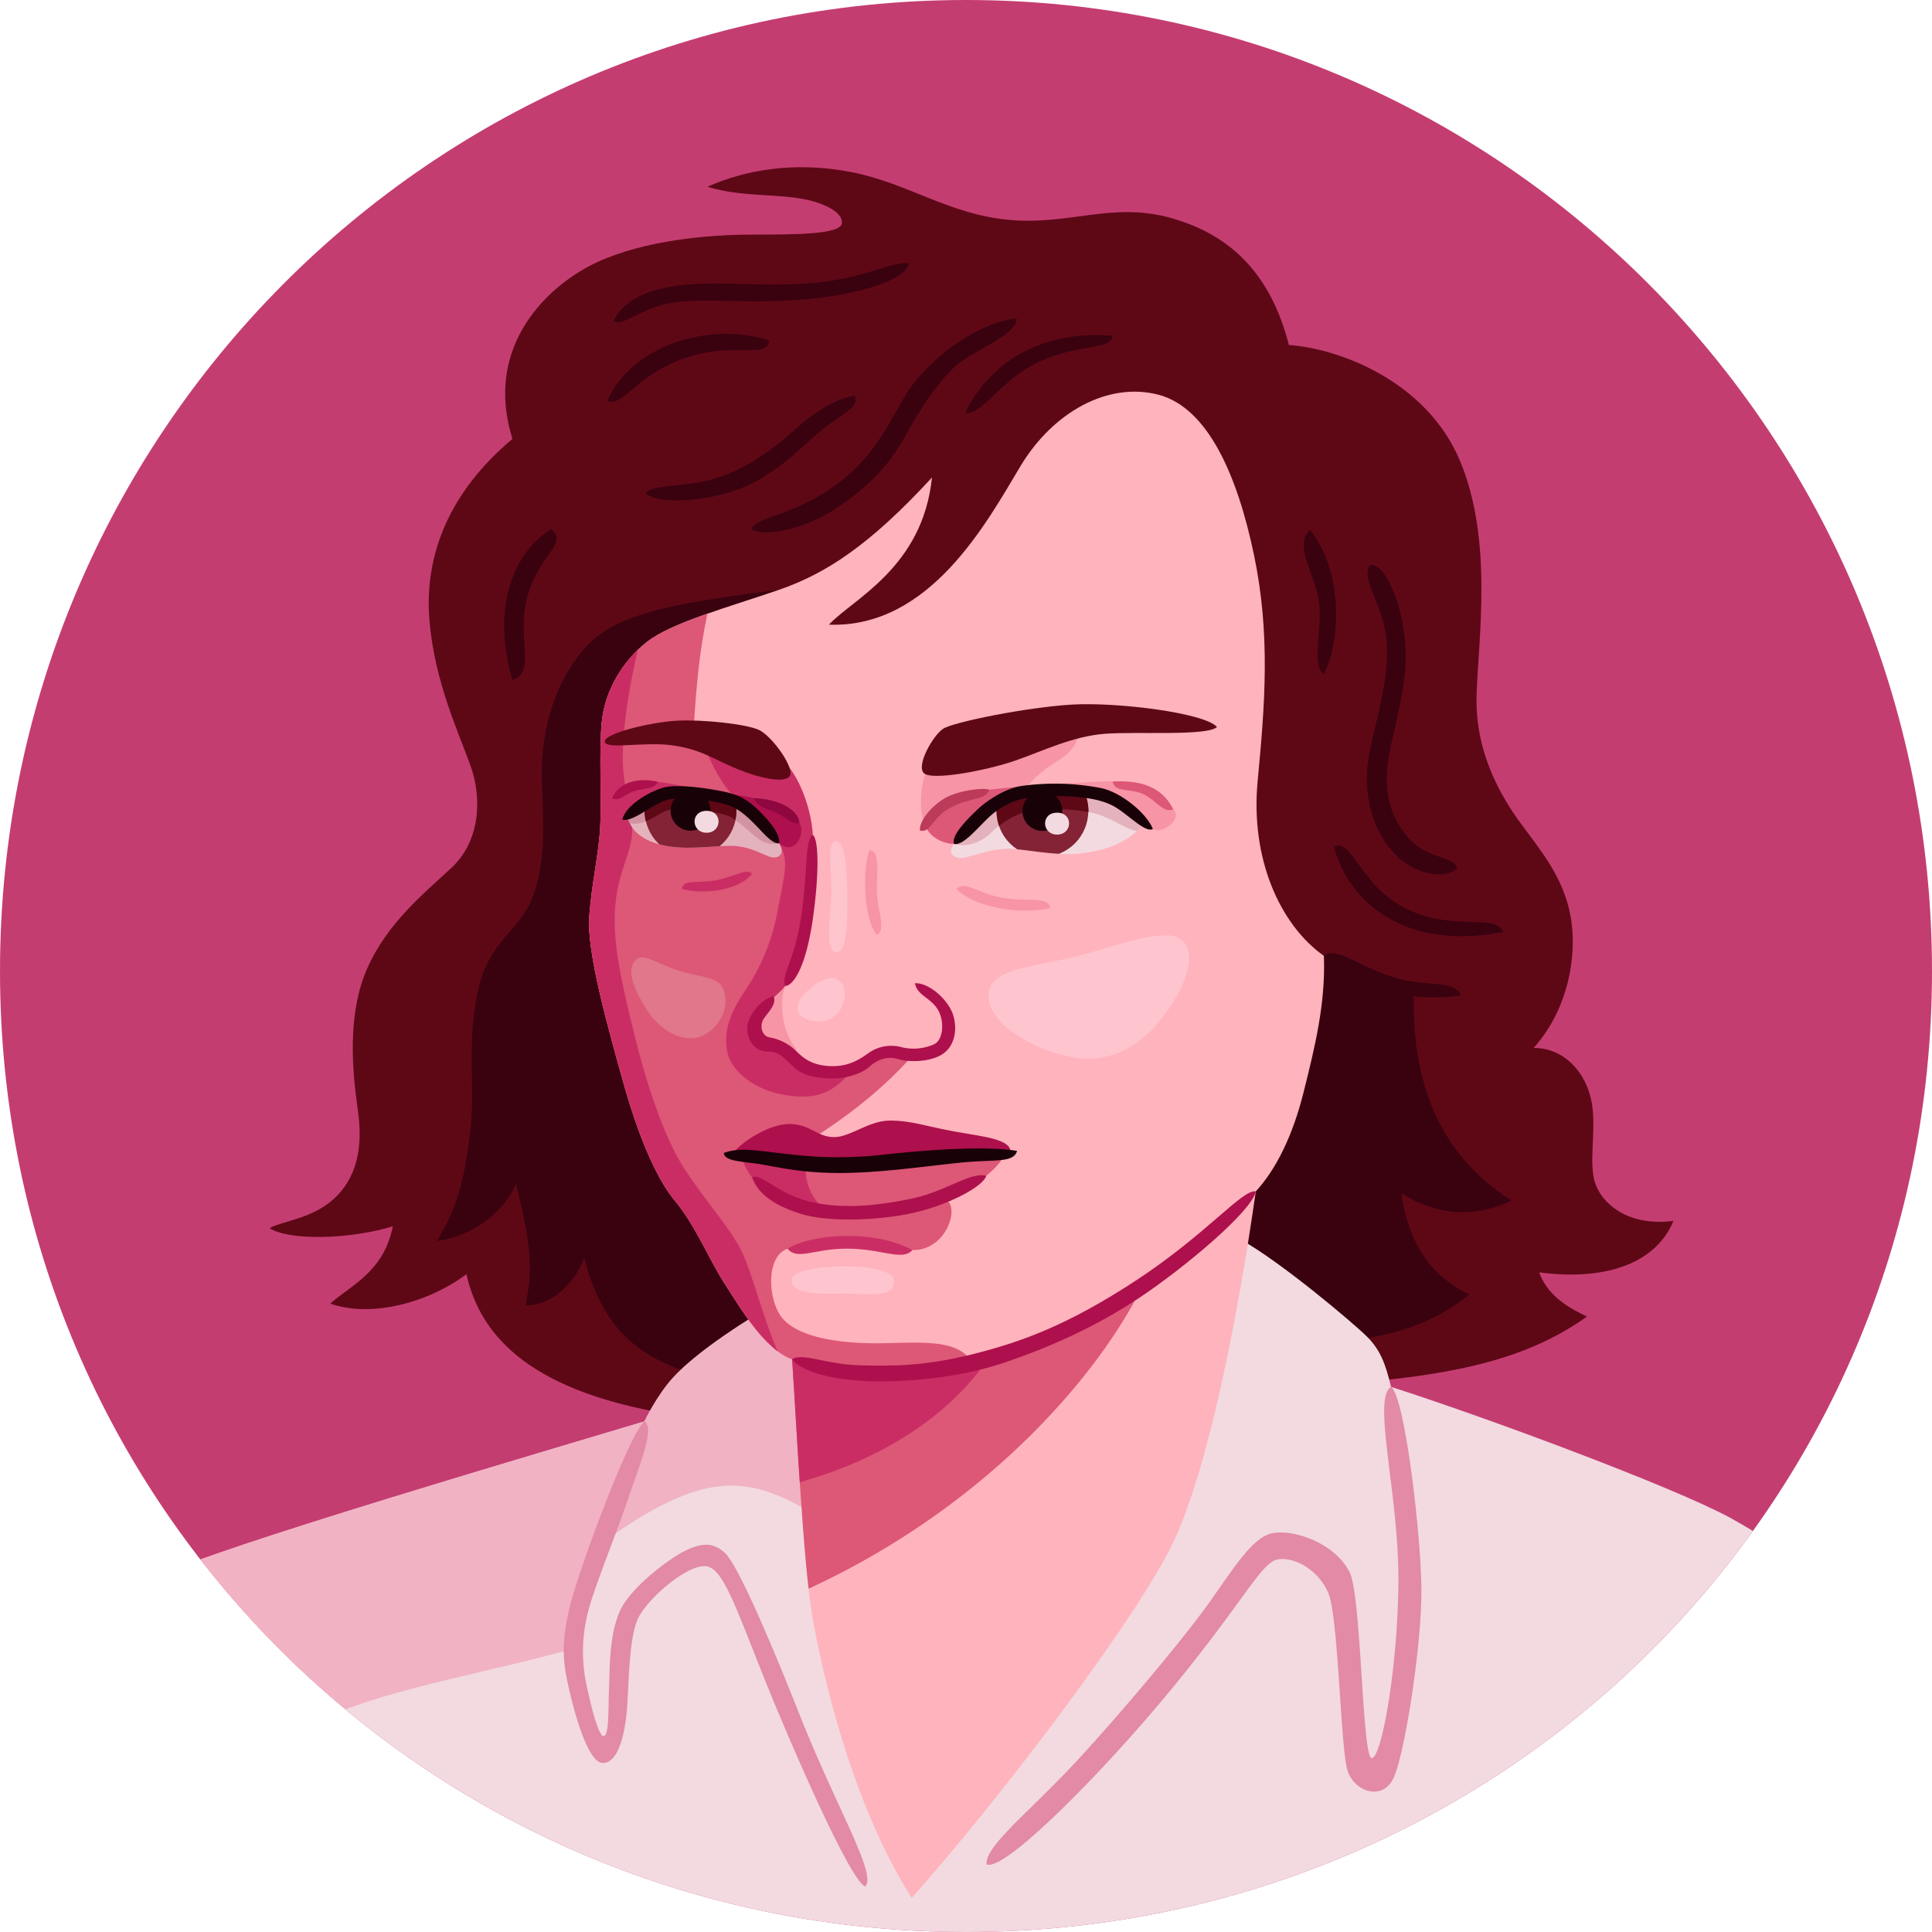 <svg id="Layer_4" data-name="Layer 4" xmlns="http://www.w3.org/2000/svg" viewBox="0 0 700 700"><defs><style>.cls-2{fill:#f2dae0}.cls-3{fill:#ffb3bc}.cls-4{fill:#e4b2bc}.cls-7{fill:#5e0816}.cls-8{fill:#3a010f}.cls-12{fill:#dd5777}.cls-13{fill:#ca2d64}.cls-14{fill:#f794a5}.cls-15{fill:#ad104c}.cls-18{fill:#842335}.cls-19{fill:#190108}.cls-24{fill:#ffc5cf}.cls-25{fill:#e28aa6}</style><clipPath id="clip-path"><path d="M700 351.84C700 546.16 543.3 700 350 700S0 546.16 0 351.84 156.7 0 350 0s350 157.53 350 351.84z" fill="none"/></clipPath><clipPath id="clip-path-2"><path class="cls-2" d="M279.5 473c-17.77 10.56-29.5 19.5-35.5 26s-10.5 16-10.5 16c-31.5 9.5-158 46.5-175.5 56s-37 32.67-51 57.33C57 689.67 200 759 351 759s273-51 332-157c-14-25-36-41-56-52s-88.5-36.5-123-47.5c-2-8.5-4-13.5-8.67-18.17s-31-27-46-35.33S298 462 279.5 473z"/></clipPath><clipPath id="clip-path-3"><path class="cls-3" d="M419.67 143c-18-4.67-38 6-50 26s-32.67 58.67-69.34 57.33c8.67-9.33 34-20.66 37.34-53.33-22.67 24.67-38.59 34.88-55.34 40.67C264 220 243.5 225.5 234.5 232.5S219 250.5 218 262s0 26.5-.5 37-3 20-4 33 7 41 12 59 11.5 35 19 44 12.5 21.5 18 30 14.5 24 24.5 27.5c1.5 22 4 73.83 7.33 93.17s14 67.33 36 102C363 651 412.33 585.67 425 559s23.33-80.67 30-127.33c7.33-8 13.33-20 17.33-36s8-32 7.34-49.34C463.67 335 453 311 455.67 283s4.66-53.33-1.34-82-16.66-53.33-34.66-58z"/></clipPath><clipPath id="clip-path-4"><path class="cls-4" d="M282.28 305.53c2.44 3.76-.24 6.17-3.8 4.75s-7.36-3.57-12.82-3.8-15 1.42-23 .23-14-4.75-15.2-10.68c5.46-5 11.87-8.55 16.62-8.79s19 1.19 23.52 3.32 12.07 10.93 14.68 14.97z"/></clipPath><clipPath id="clip-path-5"><path class="cls-2" d="M345.72 305.79c-2.85 3.13-.07 5.94 4.14 4.89s9.32-3 14.89-3.16 17.75 2.86 27.22 1.65 16.85-3.91 22.57-10.83c-4.82-5.11-9.63-8.87-16.55-10.68s-21.81-3.61-32.34.91-15.34 12.18-19.93 17.22z"/></clipPath></defs><g clip-path="url(#clip-path)"><path d="M700 351.84C700 546.16 543.3 700 350 700S0 546.16 0 351.84 156.7 0 350 0s350 157.53 350 351.84z" fill="#c43d71"/><path class="cls-7" d="M467 125c-6.67-26-21.33-40-42.67-46s-36.66 2.67-58.66.67S329 66.33 308.33 62.33s-38.66-.66-52 5.34c10.67 3.33 22 2.66 32 4S305.67 77 305 81s-17.33 4-32.67 4-38.66 2-56 10-41.33 30-30.66 64c-25.34 21.33-32 45.33-30 66.67s10 38.66 14.66 51.33 3.34 28-6.66 37.33-23.34 20-30.67 36.67-5.33 37.33-3.33 51.33-.67 24.67-8.67 32-18.67 8-23.33 10.67c7.33 4.67 29.33 4 44.66-.67-3.33 16.67-15.33 21.34-22.66 28 15.33 5.34 36-.66 49.33-10.66 5.33 24 25.33 42.66 73.33 50.66S449 504.33 491 501s65.33-10.67 84-24c-8.67-4-14.67-8.67-17.33-16 25.33 3.33 42.66-4 48.66-18.67-14.66 2-24.66-4.66-28-12.66s.67-21.34-2-32-10.66-18-20.66-18c12.66-14 16-34 13.33-48s-10.67-23.34-18-33.34-16.67-26-16-46.66 6-56-6-84.67-43.33-40.67-62-42z"/><path class="cls-8" d="M282.33 213.67c-32.8 4.41-58 7.33-70 20.66s-16.66 32-16 49.34 1.34 28.66-3.33 41.33-16 15.33-20 34.67-.67 34.66-2.67 50.66-4 26-12 39.34c12.67-2 23.34-9.34 28.67-20.67 4.67 19.33 6.67 30 3.33 44 8.67 0 17.34-6.67 21.34-17.33 6 23.33 17.33 36.66 44 43.33S461 489 485 486.33s36.67-8.66 47.33-17.33c-14-6.67-22-18.67-24.66-36.67 14 8.67 27.33 8.67 40 2.67-25.34-16-36.67-42-35.34-76.67-12.66-2.66-20.66-7.33-32.66-12S414.67 333.5 372 309s-62-40-77-62 4.67-35.67-12.67-33.33z"/><path class="cls-2" d="M279.5 473c-17.77 10.56-29.5 19.5-35.5 26s-10.5 16-10.5 16c-31.5 9.5-158 46.5-175.5 56s-37 32.67-51 57.33C57 689.67 200 759 351 759s273-51 332-157c-14-25-36-41-56-52s-88.5-36.5-123-47.5c-2-8.5-4-13.5-8.67-18.17s-31-27-46-35.33S298 462 279.5 473z"/><g clip-path="url(#clip-path-2)"><path d="M293 547.5c-22.49-13-38.5-15-75.5 12-7 16-11.5 28.5-10.5 38-28 8-64.5 14-88.5 24.5S47 692 47 692l-67-70s37-47 67-66 189-86 221-92.5 41.5 28 41.5 49.5 0 44-16.5 34.5z" fill="#f1b2c3"/></g><path class="cls-3" d="M419.67 143c-18-4.67-38 6-50 26s-32.67 58.67-69.34 57.33c8.67-9.33 34-20.66 37.34-53.33-22.67 24.67-38.59 34.88-55.34 40.67C264 220 243.5 225.5 234.5 232.5S219 250.5 218 262s0 26.5-.5 37-3 20-4 33 7 41 12 59 11.5 35 19 44 12.5 21.5 18 30 14.5 24 24.5 27.5c1.5 22 4 73.83 7.33 93.17s14 67.33 36 102C363 651 412.33 585.67 425 559s23.33-80.67 30-127.33c7.33-8 13.33-20 17.33-36s8-32 7.34-49.34C463.67 335 453 311 455.67 283s4.66-53.33-1.34-82-16.66-53.33-34.66-58z"/><g clip-path="url(#clip-path-3)"><path class="cls-12" d="M259.67 208.67c-5.34 19.33-7 33.5-8.34 55.33 11 2.67 25.34 10.67 31.34 26s6.33 25.33 4.66 37-6.33 25-11 32.33-9 15.67-5.33 21 19 9.67 28.33 8a46.16 46.16 0 0 0 17.67-6.66c4-2.34 8-1 14.33 0-14 16-29.85 26.57-44 35.33-7 4.33-4.58 11.25-1.33 16s11.33 5.92 22 6.25 26.85-3.07 32-4.5c9-2.5 4.83 18.42-9.42 18.17-7.6-.14-14.91-3.25-22.58-2.92s-17.1.39-22.67 2.42c-8 2.91-7 18.25-2.33 24.58s16.66 9.33 31.67 9.67 31.66-2.67 37.33 6.66c14.67-5 37.5-11.33 62.25-28.08C399 497 356 549.5 283 580S163 468 158.5 372s25.33-180.67 101.17-163.33z"/><path class="cls-13" d="M357.5 493c-14.75 21.25-42.25 39.5-81.25 47.25S261.11 484.11 287 492.5c17.75 5.75 46.25 5.5 70.5.5z"/><path class="cls-13" d="M234.33 222.33c-6.33 24-8.33 38.67-8.66 50.34s2.66 18 3.33 26.66-4.67 14.67-6 28 2 27.67 6.5 46.17 11 38.5 18.5 50 15 19.5 20 28.5 9.5 31.5 17.5 45-20 12.5-49.5-21-40.5-68.5-45-138.5 3.17-103.33 43.33-115.17z"/><path class="cls-13" d="M250.88 285.5c-4.47-.74-8.32-1.81-12.54-2.22s-14.28 2.32-16.62 6-1.56 8.65 3.8 7.68 31.36-10.46 25.36-11.46z"/><path class="cls-14" d="M284.5 357.25c-2.43 6.17-.83 16.58 3.25 21.75s-3.58 13.83-10.42 9.67-15.16-10.5-10-21 21.34-21 17.17-10.42z"/><path class="cls-13" d="M285.5 277.5c5 6.08 8.5 16.5 9 25s-.5 22.25-2.5 32.75-5 19-7.5 22-4.75 4.5-7.5 7-5.75 6.25-4.75 9.5 4.75 4.5 8.75 4.75 6.75 3.75 8.75 5.5 9.25 5.75 19.75 2.5c-7.25 10-14.25 12-25 10.25s-19.5-8.25-21-15.75 1.25-14.25 6.25-21.75a75.83 75.83 0 0 0 12-29.25c2.5-13 3.5-16.75 2-21.25s-9.5-14-15.5-18.25-10.5-13.75-13-20 21.25-4 30.25 7z"/><path class="cls-15" d="M289.64 298.16c2.37 3.45-1.41 12.23-7.36 7.37s-28.78-18.36-22.95-18 9.87.61 13.69 1.64 14.1 5.33 16.62 8.99z"/><path class="cls-14" d="M336.47 277.59c-3.86 7.39-3.31 18.65-.9 22.26a13.64 13.64 0 0 0 10.15 5.94c3.39.07 17.83-7.45 22-14.67a43.82 43.82 0 0 1 15.34-15.34c5.11-3 7.82-7.22 7.82-10.83s-50.8 5.72-54.41 12.64z"/><path class="cls-12" d="M377.53 284.35c-7.64.82-12.71.91-19.1 1.81s-13.39 2.71-16.77 5.19-7.22 5.94-6.09 8.5 4.74 5.71 10.15 5.94 38.13-22.11 31.81-21.44z"/><path class="cls-14" d="M417.7 300.37c3.67 2.07 10.83-3.83 7.37-7.14s-7.68-7.22-12.49-8.12-6.92-1.81-9.47-2-14.44.6-25.58 1.2c-10 .55 3.46 11.29 14.59 11.29s19.56 1.4 25.58 4.77z"/></g><path class="cls-4" d="M282.28 305.53c2.44 3.76-.24 6.17-3.8 4.75s-7.36-3.57-12.82-3.8-15 1.42-23 .23-14-4.75-15.2-10.68c5.46-5 11.87-8.55 16.62-8.79s19 1.19 23.52 3.32 12.07 10.93 14.68 14.97z"/><g clip-path="url(#clip-path-4)"><path d="M225.52 297c2.68 1.81 5 1.85 8.65.52s5.66-4 10.33-4.33 17.17.83 20.83 3.16 7.5 6.34 9.84 7.84a9 9 0 0 0 7.11 1.36c2.55-.53 1.72-12.86-8.28-17.7s-19.33-6.66-32.67-4.66S222 294.62 225.52 297z" fill="#d193a1"/><circle class="cls-18" cx="250.2" cy="293.74" r="16.63"/><path class="cls-7" d="M263.6 283.92c-6.59-1.72-13.58-2.06-22.27-.75a30 30 0 0 0-4.81 1.13 16.49 16.49 0 0 0-3 9.44 17.12 17.12 0 0 0 .45 3.81l.15-.05c3.66-1.33 5.66-4 10.33-4.33s17.17.83 20.83 3.16c.39.25.77.51 1.16.79a17.07 17.07 0 0 0 .34-3.38 16.53 16.53 0 0 0-3.18-9.82z"/><circle class="cls-19" cx="250.2" cy="293.74" r="7.23"/></g><path class="cls-7" d="M286.08 281.3c2.19-2.74-6.41-14.72-11.16-16.86s-20.19-3.8-29.45-3.33-26.6 4.52-26.36 7.6 14.72-.23 25.17 1.43 14.25 5 23 8.55 16.9 4.99 18.8 2.61z"/><path d="M289.64 298.16c0-3.56-5.46-8.55-16.62-9 1.42 3.32 5.46 4 8.55 5.46s5.94 4.49 8.07 3.54z" fill="#8e073e"/><path class="cls-15" d="M238.34 283.28c-6.17-1.58-14.09-.32-16.62 6 3.17 1.11 4-1.27 7.76-2.54s7.6-.61 8.86-3.46z"/><path class="cls-13" d="M247.05 322.07c8.12 2.26 20.95.43 25.49-5.54-2.21-2.06-6.33 1.11-13 2.38s-12.01-.48-12.49 3.16z"/><path class="cls-15" d="M294.5 302.5c2.25 1.75 2.25 14.75 0 30.5s-6.5 24-10 24.25c-1.5-4.5 3.25-8.5 5.75-25s1.25-28 4.25-29.75zM280.25 361c-3.75.5-9.77 6.91-9.5 12 .25 4.75 3.25 8 7.5 8s6.25 2.75 9.5 5.75 7.5 3.75 13 4 11.5-1.75 14.25-4.25 6.25-4 10.5-2.75 12 1 16.25-2 5.25-9 3.5-14.25-8.58-11.5-13.75-11.25c.75 4.25 5.25 5.08 8 9.08s2.5 11.25-1 13a18.25 18.25 0 0 1-12.17 1 14.22 14.22 0 0 0-11.83 2.34c-3.5 2.5-7.92 5.25-15.17 4.5s-9.58-4.42-12.33-6.67a18.58 18.58 0 0 0-8.33-3.67c-2.5-.5-3.34-3.75-2.34-6s5.42-5.75 3.92-8.83z"/><path class="cls-14" d="M315 308c-2.5 6.5-2.25 25 2.75 30.75 3.37-2.13.25-8.25 0-15.25s1.37-15.25-2.75-15.5z"/><path class="cls-7" d="M334.67 280.07c-2.71-2.94 3.38-13.54 7-16s30.91-7.9 46.93-8.8 47.61 2.93 52.34 8.12c-3.38 3.39-28.88 1.58-40.61 2.48s-22.11 6.1-32.49 9.71-30.47 7.42-33.17 4.49z"/><path class="cls-2" d="M345.72 305.79c-2.85 3.13-.07 5.94 4.14 4.89s9.32-3 14.89-3.16 17.75 2.86 27.22 1.65 16.85-3.91 22.57-10.83c-4.82-5.11-9.63-8.87-16.55-10.68s-21.81-3.61-32.34.91-15.34 12.18-19.93 17.22z"/><g clip-path="url(#clip-path-5)"><path class="cls-4" d="M345.72 305.79c4.8 1.39 10.11-.79 13.45-4.12a30.85 30.85 0 0 1 12.16-7.5c4.34-1.34 14.17-1.67 23.67.16s17 10.34 20.83 5.17 6.67-11.33-15.66-16.33-29.67-4-39.84-.5-23.39 20.57-14.61 23.12z"/><circle class="cls-18" cx="377.68" cy="293.83" r="16.63"/><path class="cls-7" d="M367.66 280.57a16.59 16.59 0 0 0-5.66 18.64 30.27 30.27 0 0 1 9.38-5c4.23-1.3 13.68-1.65 23 0v-.38a16.58 16.58 0 0 0-6.34-13c-9.2-1.48-15.04-1.36-20.38-.26z"/><circle class="cls-19" cx="377.68" cy="293.83" r="7.23"/></g><path d="M358.43 286.16c-1.95-.9-10.83.15-15.79 2.86s-9.78 8.57-9.33 11.88c3.69 1.1 4.48-4.45 10.36-7.9 6.92-4.06 13.83-3 14.76-6.84z" fill="#bc3b5a"/><path class="cls-12" d="M403.11 283.15c9.47-.45 17.59 1.36 22 10.08-3.57 1.6-6.36-3.38-10.68-5.42-5.16-2.4-10.43-.48-11.32-4.66z"/><path class="cls-14" d="M346.5 322c5.88 6.25 21.75 9.75 34 7-.75-4.5-8-2-17.5-3.75S350.12 319 346.5 322z"/><path class="cls-15" d="M287 492.5c3.33 4.5 15.5 8 31.5 8s32.33-2.33 46-7 31.25-11.92 48.25-23.25 40.92-31.58 42.25-38.58c-4.67-1-17.67 15.33-43 32s-42.33 22.66-59.67 27-29 4.33-41 4S290.67 490 287 492.5z"/><path class="cls-13" d="M285.33 452.42c9.75-5.75 32-6.75 45.25.5-3.75 4.25-11.25-.75-24.75-.5-11.24.2-17 4.25-20.5 0z"/><path d="M262.41 359.41c-1.56-5.37-6.1-4.9-14.43-7.13-9.63-2.57-14.81-7.59-17.84-4.28s-1 9.65 4.08 17.69 12.78 11.56 18.43 10.25 12.04-8.72 9.76-16.53z" fill="#e0778a"/><path class="cls-24" d="M358.33 359c1.77-8.06 15.67-8.67 29.67-12s33-11 39.33-7 3.67 15-4.66 26.67-19.67 19-34.34 16.33-32.33-13.33-30-24z"/><path class="cls-25" d="M233.5 515c-5.5 4.33-24.17 54.67-27.17 67.67s-2.33 19-.66 27 6.91 28.75 12.58 29.08 8.33-10.42 9-20.75.75-24.25 3.75-31.25 18-20.25 25-19.25 12.33 20.5 26 53c11.34 27 27 61.5 31.5 63 4.25-4.5-10.2-27.91-24-62.75-14-35.33-23.15-54.7-26.83-58.08-4-3.67-8-4-14.67-.67-5.48 2.74-20 13.33-23.67 22.33S221 604 220.67 611.67s.08 17-1.92 17.33-5.12-12.85-6.5-19.75a57.53 57.53 0 0 1 .75-25c2-8.33 9.83-27.33 14.5-41s9.75-25.75 6-28.25zM504 502.5c5 3.17 11 54.5 11 74 0 20.5-6 58.5-10 67.5s-15 5.07-17-3.33c-2.33-10-3.17-54.84-6.67-63.34S469 564 463 565s-12 14.67-38 46.33-61.33 67-67.5 64.17c-1-6.5 16.4-19.63 34.5-39.5 17-18.67 36.5-42 45.5-54.5s16.14-24.56 23.5-26c7.67-1.5 22.67 3.5 28 14.17 4.3 8.6 4.5 67.33 8 67.33s9.33-31.67 9.67-63.33S497 506.5 504 502.5z"/><path class="cls-8" d="M403 121.67c-22.67-2-43.33 7.33-53.33 28 6 .66 12.29-10.77 24.33-17.34 14.67-8 29.33-5.33 29-10.66zM368.33 115.33c-16 2-33.33 16.34-40.33 28s-12.33 25-30.67 36c-13.19 7.92-23.66 8.34-25 12.34 4 3 18.34.33 29.34-6.67s20-15.33 26.33-27 14.33-23.33 21.67-28 19-9.67 18.66-14.67zM309.67 143.33c-7.34 1.34-14.67 6-21.67 12.34-7.37 6.67-17.67 14.33-28.67 17.66-10.69 3.24-22.66 2-25.33 5.34 2.67 3.33 16.33 3.66 29.33 0s22-11.67 31-20 17.34-10.34 15.34-15.34zM278.67 123.33c-22-7-50 2-58.67 22 5.67 2.34 10.67-9.66 28.33-15.66s29.67.66 30.34-6.34zM199.67 191.67c-14.67 9.33-21.34 30-14 54.66 9-3 1-15.66 5.66-31S206 197 199.67 191.67zM474.67 192c10 12 12.66 36 5 52.33-4.67-3.66-.67-15-1.67-25.33s-9.67-21.33-3.33-27zM496.67 204.67c5.66-.34 12.66 16.33 12.66 33.66 0 13-5.66 29.67-6.66 39.34s1 18.66 8 26.33c6.56 7.19 15.33 6 17.33 10.33-3 4.34-15.33 3.34-23.33-5.66S493.33 286 496.33 272s7.34-28 6-40.67-10-22.33-5.66-26.66zM483.33 306.67c5 20 25.67 38 61.34 31-3-7-18 0-35-8.34s-19.34-25.33-26.34-22.66zM479.67 346.33c6 8.34 26.33 17.67 49.66 14.34-2.66-6-12-2.67-24.66-6.67s-20.67-11.33-25-7.67zM329.33 95.33c-6.33-.66-17 6-36.66 7.34s-31-1-45.67.66-21.67 6.67-24.67 13c3.67 2.34 10.34-5.66 23.67-7s26.33 1 47-1 36-7.66 36.33-13z"/><path class="cls-19" d="M282.28 305.53c.48-3.09-3.08-7.6-6.89-11.4-4-4-7.12-5.94-12.35-7.13s-17.33-3.09-22.56-1.66-13.77 6.41-15 11.64c4 .95 10.92-5.7 16.15-7.13s18.87.27 23.51 2.38c7.86 3.56 13.1 13.77 17.14 13.3zM345.72 305.79c-1.28-2.78 4.29-8.57 8.35-12.41s10.59-7.75 15.79-8.57a87.86 87.86 0 0 1 29.18.75c7.52 1.65 16.62 9.4 18.66 14.81-2.94 1.58-9.63-6.09-14.9-8.64s-12.18-3.31-22.56-3.31c-9 0-14.14 1.8-19.4 5.56-4.96 3.54-11.06 12.49-15.12 11.81z"/><path class="cls-24" d="M293.33 358.33c-7.83 6.67-4.24 11.89 4 11.67 12.67-.33 11.67-25-4-11.67zM286.83 463.67c0-6 36-7 37 0s-9.5 5-17.5 5-19.5 1-19.5-5zM302.75 345c4.22.53 4.25-11 4.25-18.25s-.25-22-4-22-1.5 12-1.75 19-2.5 20.75 1.5 21.25z"/><path class="cls-2" d="M256 293.78c6 0 5.6 7.94 0 7.94s-6-7.94 0-7.94zM383 294.45c6 0 5.6 7.94 0 7.94s-6-7.94 0-7.94z"/></g><path class="cls-12" d="M271.92 419.75a20 20 0 0 0 3.75 7.58c2.37 2.86 9 9.59 21.5 11.34s25 1.75 35-.5 22.16-9.67 25.16-12.17a29.5 29.5 0 0 0 6.92-7.75c-8.25 0-26.75 1.25-39.75 2.75s-23.5 1.5-34 0a119.71 119.71 0 0 0-18.58-1.25z"/><path class="cls-13" d="M297.25 440a111.53 111.53 0 0 0 20.86.91c-3.21 0-6.94-.1-11.44-.24-10.67-.34-15.34-11-14.67-18a5.13 5.13 0 0 0-.07-1.48l-1.43-.19c-10.5-1.5-21.75-2-21.75-2a19.06 19.06 0 0 0 3.75 7.58c2.44 2.8 12.25 11.67 24.75 13.42z"/><path class="cls-15" d="M265.25 418.25c3.75-5 14-11.25 21.25-11s9.67 4.75 15.67 4.75 12.58-6 20.33-6 13.33 2.17 23.5 4 21.25 2.75 20 8c-18.25.25-46.25 4-61.75 4s-29.25-3.75-39-3.75zM272.5 426.58c2.25 6.5 9 10.5 17.75 13.25s25 2.59 38 .17c14.75-2.75 28.25-10.25 29.08-14-5.75-1.5-14.83 5.75-26.83 8.25s-25.25 4.08-37.25 1.08-17-10.25-20.75-8.75z"/><path class="cls-19" d="M262.25 417.75c6-2.25 12.25-.75 24.25.5a144.52 144.52 0 0 0 34.5 0c14-1.5 35.75-3.25 47.5-1.25-1.25 4.5-8.25 3-20.5 4.25S318.75 425 304.25 425s-22.75-2.25-29.25-3.25-12.5-1-12.75-4z"/></svg>